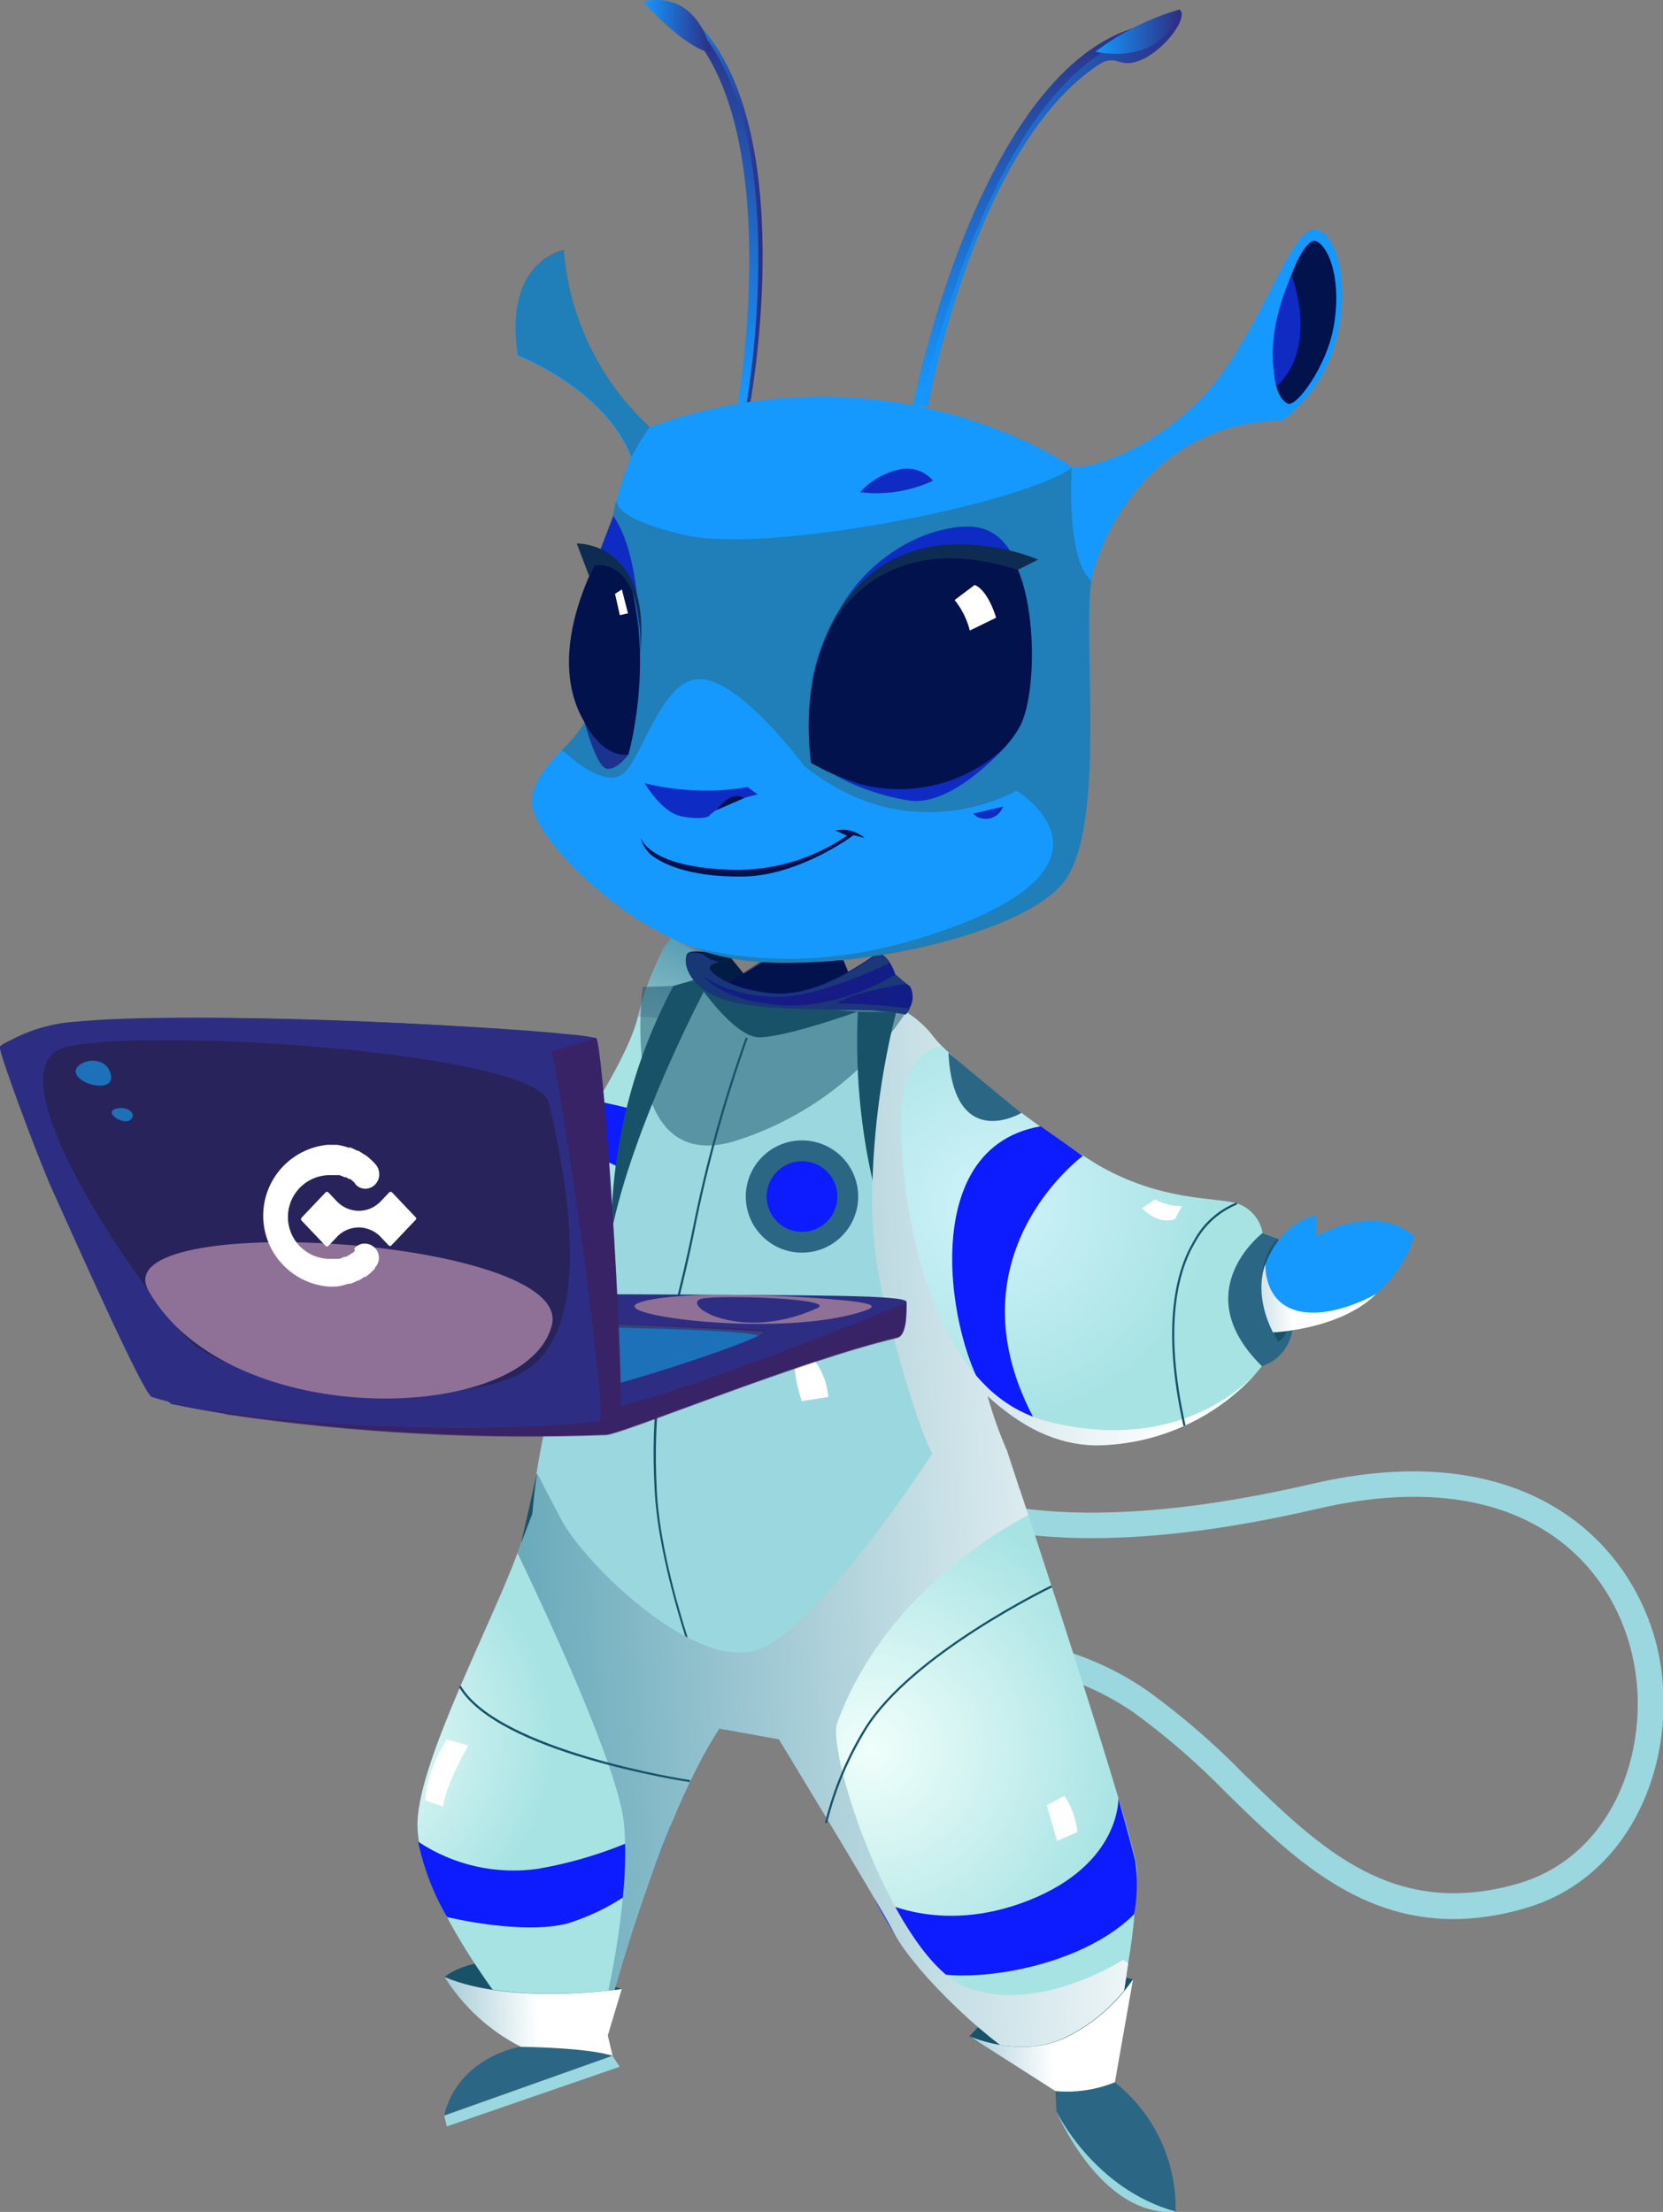 <svg xmlns="http://www.w3.org/2000/svg" width="336" height="447" viewBox="0 0 336 447" fill="none"><rect x="0" y="0" width="336" height="447" fill="#808080" stroke="none"/><g clip-path="url(#clip0_6_3961)"><path fill-rule="evenodd" clip-rule="evenodd" d="M105.929 274.704C119.429 279.987 152.42 267.9 162.093 253.367C162.525 252.706 162.917 252.02 163.266 251.312C168.123 241.733 165.201 228.927 162.567 221.198C161.818 218.896 160.925 216.644 159.891 214.456L134.515 191.105C134.515 191.105 134.268 191.516 133.898 192.215C131.705 196.42 130.019 200.871 128.876 205.473C127.168 213.222 114.819 234.312 104.529 241.712C94.239 249.112 88.311 249.811 86.624 252.298C84.936 254.786 87.159 259.904 87.159 259.904C87.159 259.904 91.707 269.133 105.929 274.704Z" fill="url(#paint0_radial_6_3961)"></path><path fill-rule="evenodd" clip-rule="evenodd" d="M87.056 259.904C87.056 259.904 89.114 254.724 92.901 255.341C96.688 255.957 113.338 267.037 105.929 274.704C98.52 282.371 87.056 259.904 87.056 259.904Z" fill="#2B6685"></path><path fill-rule="evenodd" clip-rule="evenodd" d="M89.752 258.671C95.392 262.604 99.511 268.35 101.421 274.95C101.421 274.95 88.229 270.141 89.752 258.671Z" fill="#185269"></path><path fill-rule="evenodd" clip-rule="evenodd" d="M72.547 276.657C79.083 278.419 85.992 278.241 92.428 276.143C95.301 275.308 98.065 274.135 100.66 272.648C99.47 268.098 96.753 264.093 92.963 261.302C92.963 261.302 91.625 260.849 89.588 260.274C85.122 259.02 77.239 257.149 73.123 258.054L76.601 261.487C76.601 261.487 68.801 259.842 62.01 268.126C62.133 268.126 59.663 272.833 72.547 276.657Z" fill="#1599FF"></path><path d="M113.976 232.01C113.976 232.01 124.636 233.243 138.837 244.981C153.038 256.718 145.69 266.893 145.69 266.893C149.618 264.921 153.277 262.455 156.578 259.554C156.578 259.554 170.984 232.38 120.726 222.554L113.976 232.01Z" fill="#0D1BFF"></path><path style="mix-blend-mode:multiply" fill-rule="evenodd" clip-rule="evenodd" d="M162.567 221.239C164.892 222.698 167.341 224.158 169.996 225.576L162.999 205.226L135.688 189.501L133.754 191.947L133.898 192.256C131.705 196.461 130.019 200.912 128.876 205.514C128.876 205.514 161.27 203.458 163.266 251.332C168.123 241.774 165.201 228.968 162.567 221.239Z" fill="url(#paint1_linear_6_3961)"></path><path style="mix-blend-mode:multiply" fill-rule="evenodd" clip-rule="evenodd" d="M92.428 276.143C95.301 275.308 98.065 274.135 100.66 272.648C99.47 268.098 96.753 264.093 92.963 261.302C92.963 261.302 91.625 260.849 89.588 260.274C89.629 260.274 95.618 265.187 92.428 276.143Z" fill="url(#paint2_linear_6_3961)"></path><path d="M132.725 272.443C126.859 248.311 94.26 247.776 93.93 247.776V248.167C94.239 248.167 126.509 248.66 132.313 272.463L132.725 272.443Z" fill="#185269"></path><path d="M87.324 251.928C89.15 251.224 91.153 251.116 93.045 251.62L96.009 249.359C94.854 249.214 93.686 249.214 92.531 249.359C90.669 249.934 88.912 250.801 87.324 251.928Z" fill="white"></path><path d="M147.399 193.222C147.399 193.222 140.422 191.659 139.167 192.523C137.911 193.386 140.978 197.641 140.978 197.641L147.728 200.169L151.988 198.916L147.399 193.222Z" fill="#021C44"></path><path d="M170.387 194.023L173.557 201.773L172.528 203.726C164.295 206.48 145.155 202.04 145.155 202.04L146.04 199.327L154.067 194.455C156.445 194.595 158.83 194.595 161.208 194.455C164.254 194.455 167.259 194.167 168.967 194.044L170.387 194.023Z" fill="#01124D"></path><g style="mix-blend-mode:multiply" opacity="0.5"><path fill-rule="evenodd" clip-rule="evenodd" d="M170.387 194.023L173.557 201.773L172.528 203.726C170.922 204.157 145.155 202.04 145.155 202.04L146.04 199.327L153.511 194.414C156.104 194.599 158.78 194.62 161.208 194.558C164.501 194.558 167.382 194.291 168.967 194.147L170.387 194.023Z" fill="#01124D"></path></g><path d="M295.929 387.759C299.981 387.535 303.993 386.845 307.887 385.704C331.205 379.105 339.869 352.815 334.641 332.156C329.188 311.087 307.743 289.977 265.202 299.843C190.618 317.151 176.417 290.511 176.294 290.244L171.643 292.546C172.26 293.8 187.84 323.112 266.314 304.879C305.17 295.876 324.454 313.718 329.537 333.431C334.25 351.684 326.78 374.953 306.508 380.709C281.461 387.821 266.849 373.617 251.372 358.57C245.373 352.403 238.852 346.763 231.882 341.715C224.635 336.677 216.362 333.302 207.655 331.831C198.949 330.36 190.025 330.829 181.521 333.205L183.188 338.118C190.94 336.065 199.044 335.708 206.947 337.07C214.85 338.432 222.366 341.482 228.98 346.011C235.688 350.896 241.967 356.342 247.75 362.291C261.086 375.364 274.916 388.807 295.929 387.759Z" fill="#9BD7DF"></path><path fill-rule="evenodd" clip-rule="evenodd" d="M213.442 426.712C213.442 426.712 222.416 448.151 237.522 446.959L213.442 426.712Z" fill="#9BD7DF"></path><path fill-rule="evenodd" clip-rule="evenodd" d="M89.835 399.537C89.835 399.537 98.952 390.657 125.604 402.004C125.604 402.004 110.703 412.056 89.835 399.537Z" fill="#185269"></path><path fill-rule="evenodd" clip-rule="evenodd" d="M228.919 400.01C228.919 400.01 211.24 394.44 195.866 411.521C195.866 411.521 202.555 417.092 213.915 414.461C225.276 411.83 228.919 400.01 228.919 400.01Z" fill="#185269"></path><path fill-rule="evenodd" clip-rule="evenodd" d="M107.308 412.158L121.59 411.439C121.59 411.439 122.434 408.089 123.957 402.785C127.765 389.404 135.873 363.73 145.341 349.238L107.513 306.072C107.513 306.072 106.32 309.134 104.508 314.006C99.26 328.189 84.833 355.528 84.36 368.026C83.743 384.696 107.308 412.158 107.308 412.158Z" fill="url(#paint3_radial_6_3961)"></path><path fill-rule="evenodd" clip-rule="evenodd" d="M107.514 305.969C114.65 323.604 127.081 338.598 143.098 348.889L145.341 349.3L157.339 351.458V351.355C157.324 351.288 157.324 351.217 157.339 351.15C157.326 351.096 157.326 351.039 157.339 350.985C157.332 350.903 157.332 350.821 157.339 350.739C166.065 327.063 182.185 306.819 203.317 292.998C201.782 289.444 200.49 285.791 199.447 282.063C199.242 281.343 199.015 280.562 198.768 279.74C197.678 275.958 196.422 271.25 195.023 265.474C191.977 252.812 186.79 232.113 183.065 217.888C181.975 213.613 181.007 209.913 180.307 207.2L179.628 204.548C179.258 203.088 179.032 202.266 179.032 202.266C179.032 202.266 151.947 206.377 140.36 197.97C140.36 197.97 140.011 198.34 139.414 199.08L139.187 199.347C136.059 203.253 127.662 215.483 124.534 237.375C124.143 240.068 123.834 242.904 123.628 245.926C123.628 246.974 123.484 247.982 123.443 249.174C116.156 264.566 111.091 280.913 108.399 297.726C108.069 300.419 107.74 303.173 107.514 305.969Z" fill="#9BD7DF"></path><path fill-rule="evenodd" clip-rule="evenodd" d="M176.232 238.259C176.417 239.163 176.664 240.088 176.891 241.054C180.678 256.019 188.786 272.052 199.529 282.063C206.095 288.229 213.627 292.032 221.757 292.012C227.904 291.906 233.963 290.52 239.544 287.944C245.125 285.367 250.107 281.656 254.171 277.047L254.439 276.718L254.665 276.43L254.974 276.081C256.812 275.487 258.413 274.325 259.545 272.761C260.678 271.198 261.282 269.315 261.271 267.386C260.81 261.61 259.804 255.891 258.267 250.304L255.097 249.153C254.849 247.78 254.234 246.5 253.317 245.447C252.401 244.394 251.217 243.608 249.89 243.172C245.424 241.918 234.722 242.781 222.045 235.546C210.624 228.541 199.937 220.408 190.145 211.27C189.613 210.77 189.124 210.227 188.683 209.646C187.149 207.602 185.243 205.866 183.065 204.527H175.594C175.594 204.527 170.387 213.078 176.232 238.259Z" fill="url(#paint4_radial_6_3961)"></path><path fill-rule="evenodd" clip-rule="evenodd" d="M157.339 351.396C157.339 351.396 176.335 382.456 180.678 390.616C185.02 398.777 200.579 413.741 209.676 418.037L210.355 418.346C219.061 422.087 224.618 417.297 224.618 417.297C224.618 417.297 224.967 415.406 225.482 412.426C226.141 408.458 227.108 402.559 227.952 396.639C229.045 390.311 229.616 383.903 229.66 377.481C229.125 371.685 215.048 328.333 207.741 306.092C205.128 298.24 203.399 292.998 203.399 292.998C171.931 304.263 159.192 344.901 157.566 350.697C157.566 350.697 157.566 350.841 157.566 350.924V351.088C157.56 351.156 157.56 351.225 157.566 351.294L157.339 351.396Z" fill="url(#paint5_radial_6_3961)"></path><path fill-rule="evenodd" clip-rule="evenodd" d="M173.33 204.425C173.33 204.425 158.615 209.687 153.346 209.625C148.078 209.563 140.442 197.97 140.442 197.97C140.442 197.97 151.268 202.945 173.33 204.425Z" fill="#185269"></path><path fill-rule="evenodd" clip-rule="evenodd" d="M183.065 204.548C183.065 204.548 170.717 243.254 193.891 277.047C193.891 277.047 171.252 251.394 173.31 204.425L183.065 204.548Z" fill="#185269"></path><path fill-rule="evenodd" clip-rule="evenodd" d="M142.501 199.82C142.501 199.82 127.889 227.282 123.505 249.153C123.544 231.742 127.854 214.606 136.059 199.245L140.443 197.97L142.501 199.82Z" fill="#185269"></path><path fill-rule="evenodd" clip-rule="evenodd" d="M206.054 301.035C206.054 301.035 184.444 308.189 160.406 356.412L157.339 351.396C157.339 351.396 170.387 301.282 203.317 292.998L206.054 301.035Z" fill="#185269"></path><path fill-rule="evenodd" clip-rule="evenodd" d="M108.46 297.767C108.46 297.767 121.076 336.206 145.32 349.156L143.571 352.013C125.987 344.103 112.248 329.569 105.353 311.58L108.46 297.767Z" fill="#185269"></path><path fill-rule="evenodd" clip-rule="evenodd" d="M254.974 276.102C256.812 275.508 258.413 274.345 259.545 272.782C260.678 271.219 261.282 269.336 261.272 267.407C260.81 261.631 259.804 255.912 258.267 250.325L255.097 249.174C255.097 249.174 239.559 260.952 254.974 276.102Z" fill="#2B6685"></path><path fill-rule="evenodd" clip-rule="evenodd" d="M258.246 271.168C258.246 271.168 250.755 257.93 258.246 250.325C258.267 250.325 263.515 268.373 258.246 271.168Z" fill="#185269"></path><path fill-rule="evenodd" clip-rule="evenodd" d="M255.283 256.697C255.283 256.697 257.444 247.735 265.799 245.556L266.005 249.811C266.005 249.811 277.613 242.822 285.701 249.811C285.701 249.811 281.461 267.674 257.197 269.195C255.177 265.36 254.503 260.96 255.283 256.697Z" fill="#1599FF"></path><path d="M225.955 363.462C225.955 363.462 226.449 376.659 207.906 384.018C189.363 391.377 176.582 383.483 176.582 383.483C179.007 388.284 181.888 392.84 185.185 397.091C189.074 401.49 216.406 399.537 229.166 386.813C229.785 383.275 229.854 379.663 229.371 376.104C228.445 372.116 225.955 363.462 225.955 363.462Z" fill="#0D1BFF"></path><path d="M135.833 367.985C127.392 372.743 118.196 376.018 108.646 377.666C100.19 378.867 91.588 376.913 84.484 372.178C85.598 377.536 87.572 382.68 90.329 387.41C90.329 387.41 105.558 391.11 114.717 388.684C120.928 386.743 126.648 383.49 131.49 379.146L135.833 367.985Z" fill="#0D1BFF"></path><path d="M218.773 233.593C218.773 233.593 189.733 254.888 210.541 289.565C206.717 287.928 203.229 285.6 200.25 282.7C193.17 276.163 183.024 232.339 210.252 227.611L218.773 233.593Z" fill="#0D1BFF"></path><path d="M145.135 349.32L145.526 349.156C145.403 348.868 133.692 320.954 132.704 301.262C131.861 284.2 133.96 275.711 136.821 263.933C137.932 259.472 139.187 254.436 140.381 248.352C143.002 235.27 146.572 222.395 151.062 209.831L150.671 209.687C146.167 222.27 142.59 235.165 139.969 248.269C138.755 254.333 137.5 259.369 136.388 263.83C133.466 275.629 131.326 284.159 132.272 301.282C133.342 321.056 145.012 349.033 145.135 349.32Z" fill="#185269"></path><path style="mix-blend-mode:multiply" fill-rule="evenodd" clip-rule="evenodd" d="M122.784 402.847H123.957C127.765 389.465 135.874 363.791 145.341 349.3L157.339 351.458C157.339 351.458 176.335 382.517 180.678 390.678C185.02 398.838 200.579 413.782 209.676 418.099C209.896 418.208 210.123 418.304 210.355 418.387L225.482 412.467C226.14 408.5 227.108 402.621 227.951 396.701L226.922 396.064C226.922 396.064 209.779 407.122 195.372 401.675C180.966 396.228 166.868 354.397 169.173 348.087C177.796 324.88 197.389 311.704 207.741 306.154C205.128 298.302 203.399 293.06 203.399 293.06C201.864 289.506 200.572 285.852 199.53 282.124C206.115 288.291 213.648 292.114 221.757 292.094C227.905 291.992 233.965 290.608 239.547 288.031C245.129 285.454 250.11 281.741 254.171 277.129C250.858 280.747 237.213 293.45 212.228 287.407C207.129 286.175 202.488 283.515 198.85 279.74C182.509 263.295 181.172 228.125 182.386 221.033C182.549 219.959 182.825 218.905 183.209 217.888C183.729 216.293 184.642 214.855 185.865 213.705C187.088 212.556 188.581 211.732 190.207 211.311C189.675 210.811 189.186 210.268 188.745 209.687C187.216 207.634 185.309 205.89 183.127 204.548H181.069L180.41 207.2C178.033 217.395 176.654 227.797 176.294 238.259C175.933 246.457 176.694 254.666 178.558 262.658C185.144 288.743 188.354 293.738 188.354 293.738C188.354 293.738 166.889 327.038 154.17 332.999C141.451 338.96 118.154 316.185 113.338 306.976C111.033 302.598 109.51 299.617 108.522 297.685C108.11 300.398 107.781 303.153 107.555 305.907C107.555 305.907 106.361 308.97 104.55 313.841C109.16 323.441 124.801 356.556 126.057 368.396C127.477 382.394 122.784 402.847 122.784 402.847Z" fill="url(#paint6_linear_6_3961)"></path><g style="mix-blend-mode:multiply" opacity="0.5"><path fill-rule="evenodd" clip-rule="evenodd" d="M183.065 204.548C174.806 217.07 162.433 226.324 148.078 230.715C124.698 237.354 129.864 199.45 129.864 199.45L136.141 199.245L139.578 199.06L183.065 204.548Z" fill="#185269"></path></g><path fill-rule="evenodd" clip-rule="evenodd" d="M138.652 195.072C138.755 195.606 139.66 199.409 145.197 201.588C151.165 203.931 159.85 203.87 174.586 204.157C175.615 204.157 176.644 204.157 177.652 204.322L179.484 204.486C180.287 204.486 181.089 204.671 181.851 204.794L183.003 204.98C183.298 204.654 183.554 204.295 183.765 203.911C183.771 203.863 183.771 203.814 183.765 203.767C183.947 203.456 184.092 203.125 184.197 202.78C184.375 202.207 184.437 201.604 184.376 201.008C184.316 200.411 184.136 199.832 183.847 199.306L183.044 198.71C182.015 197.888 181.316 197.23 180.986 196.963L180.863 196.84C180.588 195.967 180.193 195.137 179.69 194.373C178.537 192.646 177.385 192.543 177.385 192.543C163.308 202.472 156.701 200.992 151.865 200.026C147.028 199.06 143.221 196.449 143.344 195.483C143.468 194.517 145.217 194.291 145.217 194.291C142.645 193.695 142.109 192.77 142.109 192.77C142.109 192.77 139.166 191.783 138.734 192.934C138.518 193.627 138.49 194.364 138.652 195.072Z" fill="url(#paint7_radial_6_3961)"></path><path style="mix-blend-mode:multiply" opacity="0.6" d="M138.652 195.072C138.652 195.072 139.229 199.327 145.197 201.67C151.165 204.013 159.85 203.952 174.586 204.24C176.274 204.24 177.92 204.383 179.484 204.568C180.287 204.568 181.09 204.753 181.851 204.877L183.004 205.062C183.333 204.693 183.616 204.286 183.847 203.849C178.976 203.188 174.068 202.831 169.153 202.78C172.549 200.354 183.127 198.792 183.127 198.792L181.069 197.045L180.946 196.922C180.946 196.922 169.564 204.219 157.134 203.088C145.094 202.02 142.089 197.127 141.904 196.922C143.139 198.422 150.136 201.958 158.616 201.382C166.127 200.889 177.406 195.832 179.772 194.537C178.62 192.811 177.467 192.708 177.467 192.708C163.39 202.636 156.784 201.156 151.947 200.19C147.111 199.224 143.303 196.613 143.427 195.647C143.55 194.681 145.3 194.455 145.3 194.455C142.727 193.859 142.192 192.934 142.192 192.934C142.192 192.934 139.249 191.947 138.817 193.098C138.602 193.733 138.545 194.41 138.652 195.072Z" fill="url(#paint8_linear_6_3961)"></path><path fill-rule="evenodd" clip-rule="evenodd" d="M123.752 415.447L122.784 411.336L125.604 401.963C125.604 401.963 103.356 405.252 89.835 399.476C93.602 405.482 98.929 410.355 105.25 413.577C105.25 413.577 92.654 415.529 89.732 427.493L123.752 415.447Z" fill="#2B6685"></path><path fill-rule="evenodd" clip-rule="evenodd" d="M195.949 411.542L213.236 422.58L213.442 426.691C213.442 426.691 220.975 442.375 237.522 446.918C237.633 441.899 236.575 436.923 234.432 432.382C232.289 427.841 229.12 423.859 225.173 420.751L228.837 399.969C225.408 404.979 220.744 409.022 215.295 411.706C206.733 415.961 196.813 411.912 195.949 411.542Z" fill="#2B6685"></path><path fill-rule="evenodd" clip-rule="evenodd" d="M123.752 415.447L125.192 417.667L90.287 429.713L89.752 427.554L123.752 415.447Z" fill="#9BD7DF"></path><path style="mix-blend-mode:multiply" fill-rule="evenodd" clip-rule="evenodd" d="M89.835 399.537C93.601 405.544 98.929 410.417 105.249 413.638C105.249 413.638 118.4 413.741 123.772 415.447L122.805 411.336L125.624 401.963C125.624 401.963 103.356 405.313 89.835 399.537Z" fill="url(#paint9_linear_6_3961)"></path><path style="mix-blend-mode:multiply" fill-rule="evenodd" clip-rule="evenodd" d="M195.949 411.542L213.236 422.58C217.328 422.952 221.45 422.339 225.256 420.792L228.919 400.01C225.49 405.02 220.826 409.063 215.377 411.747C206.733 415.961 196.813 411.912 195.949 411.542Z" fill="url(#paint10_linear_6_3961)"></path><path style="mix-blend-mode:multiply" fill-rule="evenodd" clip-rule="evenodd" d="M278.045 261.487C278.045 261.487 269.175 266.667 262.177 264.899C255.18 263.131 255.674 255.484 255.674 255.484C255.674 255.484 253.06 261.014 257.197 269.257C257.197 269.257 270.862 268.722 278.045 261.487Z" fill="url(#paint11_linear_6_3961)"></path><path fill-rule="evenodd" clip-rule="evenodd" d="M150.692 242.391C150.808 244.63 151.587 246.786 152.929 248.584C154.272 250.382 156.117 251.742 158.233 252.493C160.35 253.244 162.641 253.352 164.818 252.802C166.996 252.253 168.961 251.072 170.467 249.408C171.972 247.743 172.95 245.671 173.276 243.452C173.603 241.233 173.264 238.967 172.302 236.94C171.34 234.913 169.798 233.217 167.871 232.065C165.944 230.913 163.719 230.358 161.476 230.468C158.463 230.623 155.635 231.965 153.613 234.2C151.591 236.436 150.54 239.382 150.692 242.391Z" fill="#2B6685"></path><path fill-rule="evenodd" clip-rule="evenodd" d="M154.911 242.164C154.982 243.573 155.47 244.93 156.313 246.062C157.155 247.194 158.316 248.051 159.646 248.525C160.977 248.998 162.418 249.067 163.788 248.723C165.158 248.378 166.394 247.635 167.341 246.589C168.289 245.542 168.904 244.238 169.109 242.842C169.314 241.447 169.101 240.021 168.495 238.747C167.889 237.472 166.918 236.406 165.706 235.682C164.493 234.959 163.093 234.611 161.682 234.682C159.791 234.778 158.015 235.62 156.745 237.023C155.475 238.426 154.816 240.276 154.911 242.164Z" fill="#0D1BFF"></path><path fill-rule="evenodd" clip-rule="evenodd" d="M206.383 224.898C206.383 224.898 192.655 233.12 191.626 212.729C191.626 212.729 202.225 221.691 206.383 224.898Z" fill="#2B6685"></path><path d="M139.393 360.153V359.721C139.022 359.721 100.742 353.719 93.107 340.666L92.716 340.892C100.536 354.13 137.808 359.906 139.393 360.153Z" fill="#185269"></path><path d="M167.095 368.437C168.76 361.719 171.453 355.299 175.08 349.402C184.424 334.376 212.29 320.913 212.557 320.789L212.372 320.399C212.105 320.522 184.136 334.048 174.71 349.176C171.052 355.114 168.345 361.584 166.683 368.355L167.095 368.437Z" fill="#185269"></path><path d="M239.106 288.168L239.539 288.065C234.99 267.879 238.077 256.779 241.494 251.065C243.338 247.612 246.329 244.908 249.952 243.418L249.829 243.007C246.083 244.505 242.996 247.29 241.123 250.859C237.666 256.635 234.537 267.818 239.106 288.168Z" fill="#185269"></path><path d="M160.467 275.567C160.649 278.15 161.161 280.699 161.99 283.152L167.341 282.309C167.153 279.648 166.195 277.099 164.583 274.971L160.467 275.567Z" fill="white"></path><path d="M238.798 243.747C236.906 243.737 235.044 243.279 233.364 242.411L230.709 244.158C230.709 244.158 233.92 247.653 237.378 246.358L238.798 243.747Z" fill="white"></path><path d="M215.068 362.907C216.519 365.1 217.416 367.611 217.682 370.225L213.566 372.034L211.508 364.819L215.068 362.907Z" fill="white"></path><path d="M94.63 352.732C94.63 352.732 89.979 360.749 89.547 365.066L85.863 363.832C86.319 359.425 87.837 355.193 90.288 351.499L94.63 352.732Z" fill="white"></path><path d="M270.018 68.553C268.349 75.129 264.469 80.934 259.028 84.997C234.558 85.346 224.041 104.977 221.036 115.008C220.811 115.733 220.646 116.476 220.543 117.228C218.67 130.137 223.691 167.61 214.718 178.463C205.128 190.036 164.687 197.949 145.258 193.139C143.474 192.7 141.721 192.144 140.01 191.474C122.599 184.856 107.081 167.877 107.431 161.813C107.637 157.969 110.683 154.454 113.502 151.535C115.303 149.921 116.856 148.051 118.113 145.985C119.512 142.45 123.278 110.63 123.813 105.121C123.953 103.733 124.201 102.359 124.554 101.01C124.554 100.66 124.739 100.311 124.842 99.941C125.571 97.385 126.465 94.879 127.518 92.438C122.249 78.666 104.57 71.883 104.57 71.883C101.627 52.622 113.873 50.587 113.873 50.587C114.975 64.252 121.192 77 131.284 86.292C180.451 68.779 216.653 94.391 216.653 94.391C221.839 94.843 237.336 88.532 246.598 75.891C255.859 63.249 261.169 45.921 265.676 46.394C270.183 46.867 272.859 57.453 270.018 68.553Z" fill="#1599FF"></path><path d="M118.112 145.985C118.112 145.985 120.52 155.091 122.619 155.359C124.719 155.626 126.962 152.481 126.962 152.481L119.327 146.314L118.112 145.985Z" fill="#0E2CC3"></path><path opacity="0.3" fill-rule="evenodd" clip-rule="evenodd" d="M214.718 178.504C205.148 190.077 164.686 197.991 145.279 193.181C143.488 192.741 141.728 192.185 140.01 191.516C148.53 193.283 164.707 196.675 188.56 188.741C230.318 174.845 205.374 159.778 205.374 159.778C205.374 159.778 184.32 172.358 162.484 154.783C162.484 154.783 150.362 138.339 142.13 137.27C133.898 136.201 129.946 152.974 125.954 156.304C121.961 159.634 113.996 151.926 113.996 151.926L113.44 151.597C115.236 149.978 116.789 148.109 118.051 146.047C119.45 142.511 123.237 110.691 123.751 105.183C123.889 103.793 124.144 102.418 124.513 101.071C124.513 102.572 126.571 105.429 138.343 108.122C155.404 112.028 206.794 101.729 216.55 94.535C216.55 94.535 215.253 112.644 220.481 117.393C218.669 130.178 223.691 167.651 214.718 178.504Z" fill="#3A4013"></path><path fill-rule="evenodd" clip-rule="evenodd" d="M163.843 154.146C163.843 154.146 175.924 161.464 186.482 159.942C197.04 158.421 204.593 150.507 206.527 145.8C210.108 137.085 209.162 112.5 200.662 109.314C192.162 106.128 159.151 114.124 163.843 154.146Z" fill="#01124D"></path><path fill-rule="evenodd" clip-rule="evenodd" d="M118.113 145.985C118.113 145.985 121.57 153.139 126.962 152.481C126.962 152.481 134.104 127.609 123.505 108.06C123.505 108.06 108.645 130.034 118.113 145.985Z" fill="#01124D"></path><path fill-rule="evenodd" clip-rule="evenodd" d="M130.255 158.277C133.497 159.088 136.814 159.563 140.154 159.696C143.796 159.88 147.446 159.666 151.041 159.059L153.099 160.539C153.099 160.539 145.834 162.06 143.159 164.979C143.159 164.979 141.821 165.76 137.726 164.979C133.63 164.197 130.255 158.277 130.255 158.277Z" fill="#0E2CC3"></path><path fill-rule="evenodd" clip-rule="evenodd" d="M144.785 163.704C144.785 163.704 147.522 159.593 150.363 161.279L144.785 163.704Z" fill="#01124D"></path><path fill-rule="evenodd" clip-rule="evenodd" d="M129.432 169.172C129.715 170.543 130.437 171.784 131.49 172.707C133.26 174.167 138.529 177.271 150.013 177.147C161.497 177.024 172.446 168.781 172.446 168.781L174.668 169.336C173.877 168.644 172.934 168.148 171.915 167.888C170.896 167.627 169.83 167.609 168.803 167.836L171.108 168.884C164.254 173.604 156.071 176.017 147.749 175.77C130.626 175.236 129.432 169.172 129.432 169.172Z" fill="#01124D"></path><path d="M192.882 121.257C194.335 123.069 195.381 125.172 195.948 127.424L201.258 124.834C201.258 124.834 199.694 119.284 196.916 118.215L192.882 121.257Z" fill="white"></path><path d="M124.266 120.003L125.233 124.32L126.88 123.95L125.645 119.119L124.266 120.003Z" fill="white"></path><path d="M164.069 137.64C164.069 137.64 169.914 99.53 205.642 115.029C205.642 115.029 204.058 107.711 197.41 106.56C190.762 105.409 169.976 110.445 164.069 137.64Z" fill="#0E2CC3"></path><path d="M120.129 114.104C120.129 114.104 128.856 110.198 129.205 129.726C129.205 129.726 129.535 112.213 123.916 104.258L120.129 114.104Z" fill="#0E2CC3"></path><path d="M167.938 156.263C172.852 159.044 178.227 160.917 183.806 161.792C192.471 163.005 202.823 151.186 202.823 151.186C198.213 155.472 192.406 158.253 186.174 159.16C179.942 160.067 173.581 159.057 167.938 156.263Z" fill="#0E2CC3"></path><path fill-rule="evenodd" clip-rule="evenodd" d="M266.026 48.778C263.474 47.504 259.07 58.275 257.794 67.772C256.518 77.268 258.349 80.578 260.119 81.544C261.889 82.51 268.063 73.959 269.442 66.106C271.109 57 268.722 50.114 266.026 48.778Z" fill="#01124D"></path><path fill-rule="evenodd" clip-rule="evenodd" d="M165.88 131C165.88 131 173.783 105.121 205.642 115.152L209.758 113.096C209.758 113.096 177.611 98.934 165.88 131Z" fill="#0E2C51"></path><path fill-rule="evenodd" clip-rule="evenodd" d="M119.039 116.447L116.528 109.828C116.528 109.828 131.819 109.335 129.308 132.439C129.308 132.439 130.893 113.508 120.129 114.186L119.039 116.447Z" fill="#0E2C51"></path><path fill-rule="evenodd" clip-rule="evenodd" d="M196.586 164.424C197.03 164.861 197.576 165.178 198.176 165.347C198.775 165.516 199.408 165.53 200.014 165.388C200.62 165.247 201.181 164.954 201.643 164.537C202.106 164.12 202.455 163.593 202.658 163.005L196.586 164.424Z" fill="#0E2CC3"></path><path fill-rule="evenodd" clip-rule="evenodd" d="M173.763 99.468C175.941 97.079 178.824 95.445 181.995 94.802C183.193 94.585 184.427 94.687 185.572 95.098C186.718 95.51 187.734 96.216 188.519 97.145C183.917 99.291 178.802 100.096 173.763 99.468Z" fill="#0E2CC3"></path><path opacity="0.3" fill-rule="evenodd" clip-rule="evenodd" d="M131.284 86.292C129.894 88.207 128.655 90.228 127.579 92.335C122.311 78.563 104.632 71.78 104.632 71.78C101.689 52.519 113.934 50.484 113.934 50.484C114.995 64.177 121.191 76.965 131.284 86.292Z" fill="#3A4013"></path><path fill-rule="evenodd" clip-rule="evenodd" d="M260.942 55.623C260.942 55.623 266.581 69.766 258.02 78.008C257.979 78.008 254.768 69.334 260.942 55.623Z" fill="#0F2BC1"></path><path d="M150.033 81.462C150.157 80.865 160.57 19.795 135.833 2.59L136.82 1.172C162.464 19.076 152.071 78.604 151.639 81.153L150.033 81.462Z" fill="url(#paint12_linear_6_3961)"></path><path d="M149.107 81.318C149.23 80.701 159.644 19.651 134.906 2.426L135.894 1.007C161.538 18.911 151.268 79.118 150.815 81.606L149.107 81.318Z" fill="url(#paint13_linear_6_3961)"></path><path d="M185.761 81.934C186.358 78.954 200.744 9.044 234.99 4.646L238.304 1.932C240.876 3.741 231.985 14.451 226.326 12.539C223.918 11.717 222.868 12.416 220.707 13.957C196.628 31.285 187.572 81.647 187.449 82.263L185.761 81.934Z" fill="url(#paint14_linear_6_3961)"></path><path d="M184.423 81.914C185.02 78.954 199.406 9.024 233.652 4.646L233.879 6.352C200.847 10.586 186.255 81.544 186.111 82.263L184.423 81.914Z" fill="url(#paint15_linear_6_3961)"></path><path fill-rule="evenodd" clip-rule="evenodd" d="M221.345 10.442C221.345 10.442 234.62 13.834 238.304 1.932C232.166 3.68 226.413 6.567 221.345 10.442Z" fill="url(#paint16_linear_6_3961)"></path><path fill-rule="evenodd" clip-rule="evenodd" d="M129.864 0.308C129.864 0.308 138.508 9.928 143.592 10.586C143.633 10.668 141.575 -2.117 129.864 0.308Z" fill="url(#paint17_linear_6_3961)"></path><path fill-rule="evenodd" clip-rule="evenodd" d="M34.658 283.748C38.417 284.529 42.245 285.215 46.142 285.804C71.435 289.506 97.014 290.882 122.558 289.915C126.798 289.339 161.559 274.95 181.295 270.284C182.366 270.017 182.818 268.517 183.024 266.893C183.144 265.636 183.192 264.373 183.168 263.111C183.168 261.651 164.008 261.795 132.972 261.589C114.573 261.466 82.014 261.589 77.692 262.021C75.326 262.247 46.574 272.299 31.818 277.109C27.393 278.527 34.658 283.748 34.658 283.748Z" fill="#2D2E83"></path><path fill-rule="evenodd" clip-rule="evenodd" d="M154.252 269.154C154.252 270.778 118.524 282.248 113.215 282.248C95.042 282.248 47.233 279.247 45.977 276.081C45.257 274.293 65.817 268.373 73.412 268.105C88.703 267.55 104.138 267.571 119.492 267.55C128.465 267.633 154.252 268.948 154.252 269.154Z" fill="#1D71B8"></path><g style="mix-blend-mode:multiply" opacity="0.5"><path fill-rule="evenodd" clip-rule="evenodd" d="M36.407 283.892C39.392 284.324 42.581 284.982 46.142 285.948C71.434 289.65 97.014 291.026 122.558 290.059C126.798 289.483 161.558 275.094 181.295 270.428C182.365 270.161 182.818 268.66 183.024 267.037C183.148 265.228 183.168 263.254 183.168 263.254C173.866 267.016 140.216 280.665 123.711 284.57C111.98 287.345 92.325 283.522 77.116 282.515C63.183 281.672 33.073 279.205 32.168 280.583C31.859 280.932 34.246 283.584 36.407 283.892Z" fill="#41184A"></path></g><g style="mix-blend-mode:multiply" opacity="0.5"><path fill-rule="evenodd" clip-rule="evenodd" d="M153.244 269.914C147.44 267.859 79.832 267.859 79.832 267.859C79.832 267.859 117.248 267.057 135.4 267.859C152.832 268.64 155.22 268.599 154.643 269.113C154.219 269.448 153.748 269.718 153.244 269.914Z" fill="#41184A"></path></g><path fill-rule="evenodd" clip-rule="evenodd" d="M10.496 240.294C16.32 253.203 29.019 281.754 30.665 282.309C47.13 287.613 93.91 290.429 121.22 287.14C122.246 286.853 123.239 286.46 124.184 285.968L125.48 285.331C125.254 260.808 121.611 210.098 120.418 209.79C118.9 209.487 117.368 209.26 115.828 209.111C97.408 207.056 36.593 204.342 16.115 206.418C9.714 207.076 0.638 210.386 -0.041 211.537C-0.432 212.174 7.43 233.428 10.496 240.294Z" fill="#2D2E83"></path><g style="mix-blend-mode:multiply" opacity="0.5"><path fill-rule="evenodd" clip-rule="evenodd" d="M111.547 212.729C115.458 233.12 122.229 283.029 121.261 287.14C121.673 286.955 122.784 286.523 124.225 285.968L125.522 285.331C125.295 260.808 121.652 210.098 120.459 209.79C118.941 209.487 117.409 209.26 115.869 209.111C113.276 210.386 111.341 211.763 111.547 212.729Z" fill="#41184A"></path></g><path fill-rule="evenodd" clip-rule="evenodd" d="M110.971 212.647C85.471 208.926 1.461 211.372 1.008 210.858C5.235 208.36 9.982 206.869 14.88 206.501C47.932 204.157 102.718 207.508 120.458 209.79L110.971 212.647Z" fill="#2D2E83"></path><path fill-rule="evenodd" clip-rule="evenodd" d="M13.521 211.516C30.583 207.631 108.645 212.544 110.95 222.924C113.976 236.471 120.747 268.003 106.011 277.109C92.592 285.331 50.299 281.343 38.815 271.394C31.776 265.31 -4.096 215.524 13.521 211.516Z" fill="#29235C"></path><g style="mix-blend-mode:soft-light"><path fill-rule="evenodd" clip-rule="evenodd" d="M111.527 267.653C106.917 287.715 46.327 289.668 30.007 260.829C20.643 244.302 115.561 250.099 111.527 267.653Z" fill="#8F7198"></path></g><path fill-rule="evenodd" clip-rule="evenodd" d="M26.323 226.316C24.862 227.447 20.91 224.795 23.38 224.076C25.85 223.356 27.784 225.186 26.323 226.316Z" fill="#1D71B8"></path><path fill-rule="evenodd" clip-rule="evenodd" d="M22.371 217.066C23.338 220.766 16.526 219.533 15.415 217.066C14.304 214.6 21.178 212.462 22.371 217.066Z" fill="#1D71B8"></path><g style="mix-blend-mode:soft-light"><path fill-rule="evenodd" clip-rule="evenodd" d="M174.277 265.022C157.669 270.428 122.455 265.824 129 263.316C135.545 260.808 156.969 261.672 167.3 262.494C177.632 263.316 177.303 264.035 174.277 265.022Z" fill="#8F7198"></path></g><path fill-rule="evenodd" clip-rule="evenodd" d="M165.057 264.385C148.942 271.703 136.244 262.946 142.418 262.329C148.592 261.713 169.276 262.556 165.057 264.385Z" fill="#2D2E83"></path><path d="M76.56 254.107C76.568 254.776 76.35 255.427 75.943 255.957L75.819 256.101L75.716 256.389C75.626 256.49 75.529 256.586 75.428 256.677C75.35 256.776 75.26 256.865 75.161 256.944L75.037 257.067L74.708 257.376L74.584 257.478L74.42 257.602L74.296 257.704L73.885 258.033H73.741H73.617L73.37 258.198L73.185 258.342C73.089 258.384 72.999 258.44 72.917 258.506L72.691 258.629L72.382 258.814H72.176L71.847 258.999L71.621 259.102L71.374 259.205L70.818 259.431H70.53H70.365L69.254 259.76L68.698 259.883L68.102 259.986H67.587C67.107 260.017 66.626 260.017 66.146 259.986C62.593 259.63 59.298 257.968 56.902 255.322C54.505 252.677 53.179 249.237 53.179 245.669C53.179 242.102 54.505 238.662 56.902 236.016C59.298 233.371 62.593 231.709 66.146 231.352C66.64 231.352 67.114 231.352 67.587 231.352H68.102L68.698 231.455C68.887 231.476 69.074 231.518 69.254 231.578C69.63 231.666 70.002 231.776 70.365 231.907H70.53H70.818L71.374 232.133L71.621 232.257L71.847 232.38L72.176 232.544H72.382L72.691 232.73L72.917 232.873L73.185 233.038L73.37 233.161L73.617 233.346H73.741L73.885 233.47L74.296 233.778L74.42 233.881L74.584 234.024L74.708 234.127L75.037 234.436L75.161 234.559L75.428 234.806L75.552 234.929L75.716 235.114L75.881 235.299L76.004 235.443C76.408 235.975 76.625 236.625 76.622 237.293C76.638 238.053 76.353 238.788 75.829 239.339C75.305 239.89 74.584 240.211 73.823 240.232C73.154 240.226 72.511 239.978 72.012 239.533L71.888 239.389L71.703 239.184C71.71 239.15 71.71 239.115 71.703 239.081C71.562 238.934 71.411 238.796 71.25 238.67C71.25 238.67 71.25 238.67 71.147 238.567L70.736 238.259H70.612H70.509L70.18 238.053L69.913 237.909H69.769H69.624L69.336 237.766L69.007 237.642L68.575 237.478H68.41H68.102H67.916H67.608H67.278H66.229C64.055 237.585 62.005 238.523 60.505 240.097C59.004 241.672 58.167 243.763 58.167 245.936C58.167 248.11 59.004 250.201 60.505 251.775C62.005 253.35 64.055 254.288 66.229 254.395H66.599H67.011H67.278H67.608H67.916H68.081H68.39H68.554L68.987 254.251L69.316 254.107L69.604 253.984H69.748H69.892L70.159 253.84L70.489 253.634H70.592L70.715 253.532L71.127 253.223H71.23L71.683 252.812V252.689L71.6 252.278L71.724 252.154L71.847 252.031C72.339 251.572 72.986 251.316 73.658 251.312C74.412 251.306 75.138 251.595 75.68 252.118C76.223 252.641 76.539 253.355 76.56 254.107Z" fill="white"></path><path d="M83.949 246.543L79.071 251.682C79.038 251.721 78.997 251.752 78.951 251.773C78.905 251.795 78.855 251.806 78.803 251.806C78.753 251.806 78.702 251.795 78.656 251.773C78.61 251.752 78.569 251.721 78.536 251.682L76.931 249.996L76.828 249.873C76.024 249.066 75.013 248.497 73.905 248.228C73.442 248.104 72.965 248.041 72.485 248.043C70.863 248.056 69.31 248.705 68.163 249.852L67.916 250.14L66.332 251.784C66.299 251.823 66.258 251.855 66.212 251.876C66.165 251.898 66.115 251.909 66.064 251.909C66.013 251.909 65.963 251.898 65.917 251.876C65.87 251.855 65.829 251.823 65.796 251.784L60.919 246.646C60.849 246.57 60.811 246.471 60.811 246.368C60.811 246.265 60.849 246.166 60.919 246.091L65.796 240.952C65.869 240.884 65.965 240.846 66.064 240.846C66.163 240.846 66.259 240.884 66.332 240.952L68.04 242.761C68.612 243.366 69.301 243.849 70.065 244.181C70.829 244.513 71.652 244.687 72.485 244.693C72.963 244.691 73.44 244.636 73.905 244.528C75.044 244.248 76.079 243.649 76.89 242.802L78.659 240.952C78.732 240.884 78.828 240.846 78.927 240.846C79.026 240.846 79.122 240.884 79.195 240.952L84.072 246.091C84.1 246.17 84.103 246.255 84.081 246.336C84.059 246.417 84.013 246.489 83.949 246.543Z" fill="white"></path></g><defs><radialGradient id="paint0_radial_6_3961" cx="0" cy="0" r="1" gradientUnits="userSpaceOnUse" gradientTransform="translate(65.815 211.273) rotate(111.719) scale(40.126 40.162)"><stop stop-color="#D0F3FB"></stop><stop offset="1" stop-color="#A8E3E4"></stop></radialGradient><linearGradient id="paint1_linear_6_3961" x1="93.062" y1="172.479" x2="75.486" y2="216.711" gradientUnits="userSpaceOnUse"><stop stop-color="#569FB2"></stop><stop offset="1" stop-color="white"></stop></linearGradient><linearGradient id="paint2_linear_6_3961" x1="31.577" y1="236.839" x2="26.395" y2="249.881" gradientUnits="userSpaceOnUse"><stop stop-color="#569FB2"></stop><stop offset="1" stop-color="white"></stop></linearGradient><radialGradient id="paint3_radial_6_3961" cx="0" cy="0" r="1" gradientUnits="userSpaceOnUse" gradientTransform="translate(68.91 351.058) rotate(177.141) scale(42.82 42.768)"><stop stop-color="#F0FFFB"></stop><stop offset="1" stop-color="#A8E3E4"></stop></radialGradient><radialGradient id="paint4_radial_6_3961" cx="0" cy="0" r="1" gradientUnits="userSpaceOnUse" gradientTransform="translate(200.499 243.431) rotate(177.141) scale(43.85 43.797)"><stop stop-color="#D0F3FB"></stop><stop offset="1" stop-color="#A8E3E4"></stop></radialGradient><radialGradient id="paint5_radial_6_3961" cx="0" cy="0" r="1" gradientUnits="userSpaceOnUse" gradientTransform="translate(176.008 353.458) rotate(177.141) scale(51.639 51.577)"><stop stop-color="#F0FFFB"></stop><stop offset="1" stop-color="#A8E3E4"></stop></radialGradient><linearGradient id="paint6_linear_6_3961" x1="238.697" y1="304.58" x2="87.368" y2="312.156" gradientUnits="userSpaceOnUse"><stop stop-color="white"></stop><stop offset="1" stop-color="#569FB2"></stop></linearGradient><radialGradient id="paint7_radial_6_3961" cx="0" cy="0" r="1" gradientUnits="userSpaceOnUse" gradientTransform="translate(167.274 209.77) rotate(-175.432) scale(17.095 17.075)"><stop stop-color="#1B1784"></stop><stop offset="1" stop-color="#121E87"></stop></radialGradient><linearGradient id="paint8_linear_6_3961" x1="352.528" y1="225.255" x2="77.431" y2="203.22" gradientUnits="userSpaceOnUse"><stop stop-color="#39508F"></stop><stop offset="0.99" stop-color="#14465F"></stop></linearGradient><linearGradient id="paint9_linear_6_3961" x1="108.597" y1="402.798" x2="72.993" y2="404.581" gradientUnits="userSpaceOnUse"><stop stop-color="white"></stop><stop offset="1" stop-color="#569FB2"></stop></linearGradient><linearGradient id="paint10_linear_6_3961" x1="212.374" y1="407.28" x2="178.848" y2="408.959" gradientUnits="userSpaceOnUse"><stop stop-color="white"></stop><stop offset="1" stop-color="#569FB2"></stop></linearGradient><linearGradient id="paint11_linear_6_3961" x1="261.031" y1="257.388" x2="237.919" y2="258.545" gradientUnits="userSpaceOnUse"><stop stop-color="white"></stop><stop offset="1" stop-color="#569FB2"></stop></linearGradient><linearGradient id="paint12_linear_6_3961" x1="135.833" y1="41.317" x2="154.088" y2="41.317" gradientUnits="userSpaceOnUse"><stop stop-color="#1599FF"></stop><stop offset="1" stop-color="#2D2E83"></stop></linearGradient><linearGradient id="paint13_linear_6_3961" x1="133.845" y1="77.298" x2="152.326" y2="5.128" gradientUnits="userSpaceOnUse"><stop stop-color="#1599FF"></stop><stop offset="1" stop-color="#2D2E83"></stop></linearGradient><linearGradient id="paint14_linear_6_3961" x1="185.761" y1="42.098" x2="238.756" y2="42.098" gradientUnits="userSpaceOnUse"><stop stop-color="#1599FF"></stop><stop offset="1" stop-color="#2D2E83"></stop></linearGradient><linearGradient id="paint15_linear_6_3961" x1="198.493" y1="85.428" x2="220.095" y2="1.07" gradientUnits="userSpaceOnUse"><stop stop-color="#1599FF"></stop><stop offset="1" stop-color="#2D2E83"></stop></linearGradient><linearGradient id="paint16_linear_6_3961" x1="221.345" y1="6.413" x2="238.304" y2="6.413" gradientUnits="userSpaceOnUse"><stop stop-color="#1599FF"></stop><stop offset="1" stop-color="#2D2E83"></stop></linearGradient><linearGradient id="paint17_linear_6_3961" x1="129.864" y1="5.344" x2="143.592" y2="5.344" gradientUnits="userSpaceOnUse"><stop stop-color="#1599FF"></stop><stop offset="1" stop-color="#2D2E83"></stop></linearGradient><clipPath id="clip0_6_3961"><rect width="336" height="447" fill="white"></rect></clipPath></defs></svg>